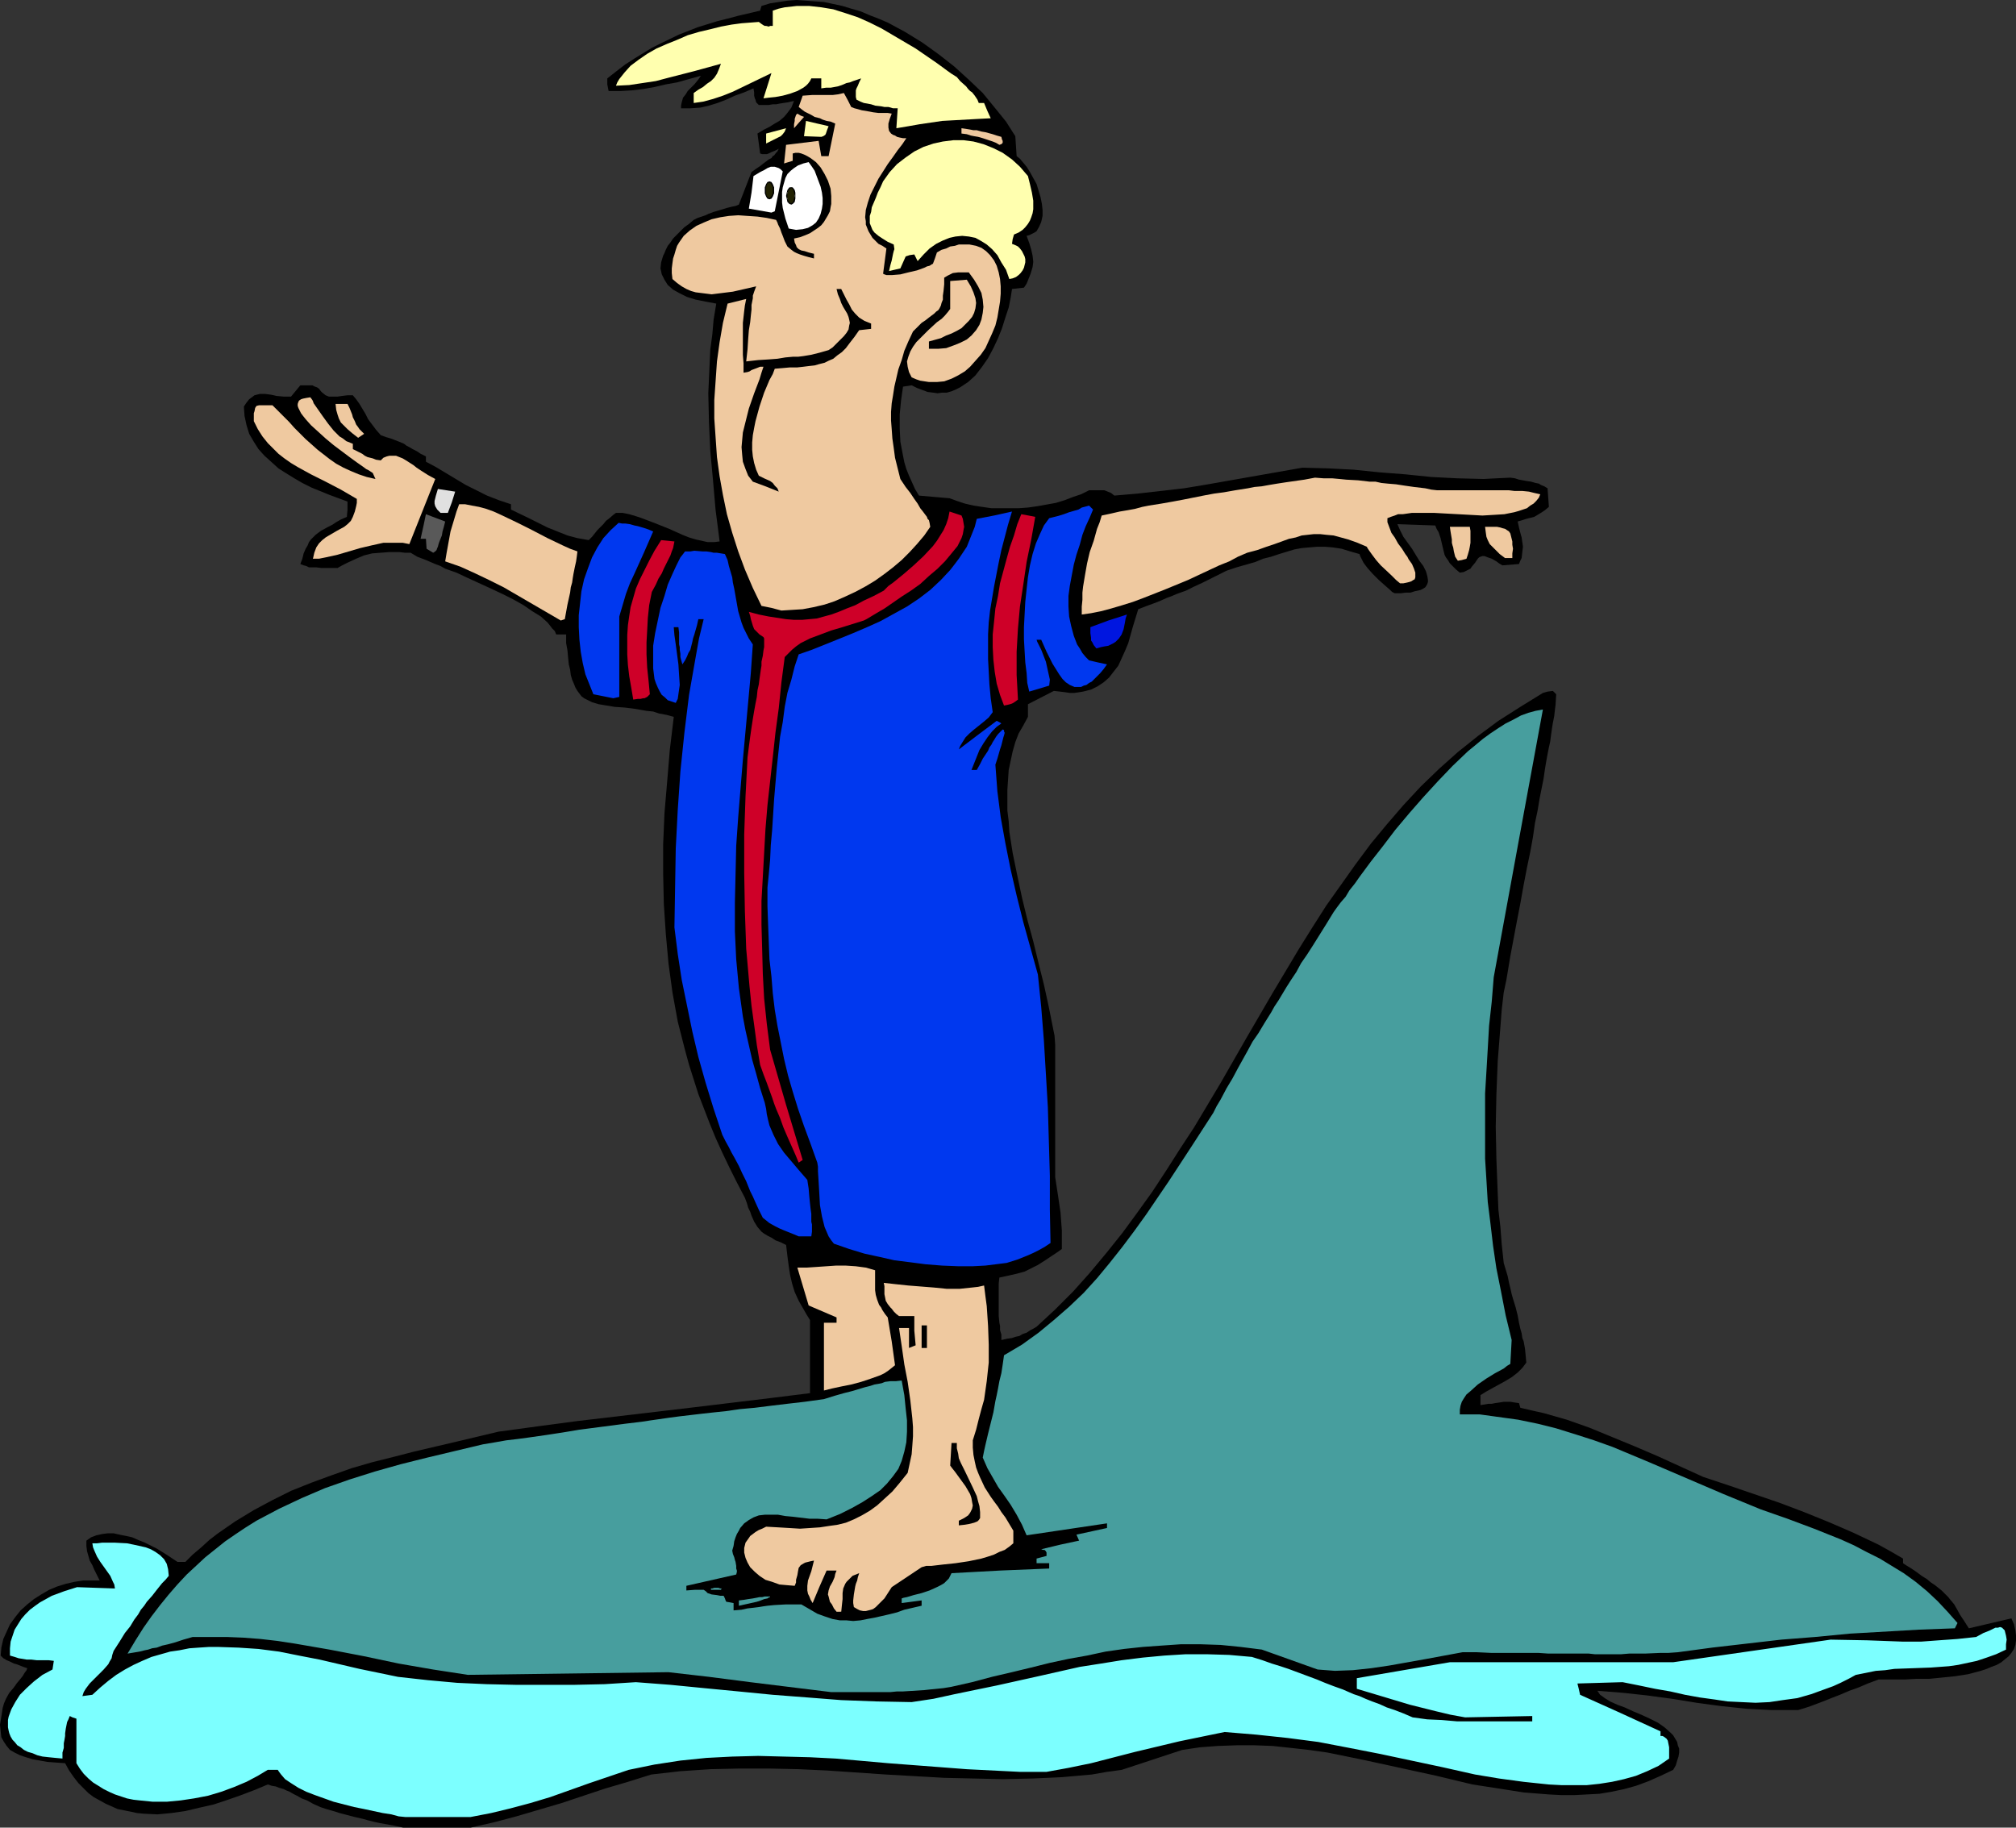 <?xml version="1.0" encoding="UTF-8" standalone="no"?>
<svg
   version="1.0"
   width="129.724mm"
   height="117.611mm"
   id="svg38"
   sodipodi:docname="Aquatic Trainer 1.wmf"
   xmlns:inkscape="http://www.inkscape.org/namespaces/inkscape"
   xmlns:sodipodi="http://sodipodi.sourceforge.net/DTD/sodipodi-0.dtd"
   xmlns="http://www.w3.org/2000/svg"
   xmlns:svg="http://www.w3.org/2000/svg">
  <rect width="100%" height="100%" fill="#333333" stroke="none"/>
  <sodipodi:namedview
     id="namedview38"
     pagecolor="#ffffff"
     bordercolor="#000000"
     borderopacity="0.25"
     inkscape:showpageshadow="2"
     inkscape:pageopacity="0.0"
     inkscape:pagecheckerboard="0"
     inkscape:deskcolor="#d1d1d1"
     inkscape:document-units="mm" />
  <defs
     id="defs1">
    <pattern
       id="WMFhbasepattern"
       patternUnits="userSpaceOnUse"
       width="6"
       height="6"
       x="0"
       y="0" />
  </defs>
  <path
     style="fill:#000000;fill-opacity:1;fill-rule:evenodd;stroke:none"
     d="m 98.091,444.515 -2.262,-0.485 -1.778,-0.323 -1.778,-0.323 -1.454,-0.323 -1.293,-0.323 -1.131,-0.323 -2.101,-0.485 -3.717,-0.969 -0.97,-0.323 -1.131,-0.323 -1.131,-0.323 -1.454,-0.485 -1.778,-0.808 -1.454,-0.808 -1.293,-0.485 -1.131,-0.646 -0.97,-0.485 -0.808,-0.485 -0.808,-0.323 -0.646,-0.323 -1.131,-0.323 -0.808,-0.323 -0.97,-0.162 -0.97,-0.323 -3.07,1.293 -3.394,1.293 -3.232,1.131 -3.394,1.131 -3.555,0.808 -3.394,0.808 -3.394,0.485 -3.394,0.323 -3.394,-0.162 -1.616,-0.162 -1.454,-0.323 -1.616,-0.323 -1.616,-0.323 -1.454,-0.646 -1.454,-0.646 -1.454,-0.808 -1.454,-0.808 -1.293,-0.969 -1.131,-1.131 -1.293,-1.293 -1.131,-1.454 -1.131,-1.616 -0.97,-1.777 -2.262,-0.162 -2.101,-0.162 L 9.696,428.195 7.918,427.872 6.302,427.387 4.848,426.902 3.555,426.256 2.424,425.61 1.616,424.64 0.97,423.671 0.323,422.54 0.162,421.085 0,419.469 l 0.323,-1.939 0.323,-2.101 0.323,-1.131 0.485,-1.131 0.808,-1.454 0.97,-1.131 0.485,-0.646 0.323,-0.485 0.808,-0.97 0.646,-0.808 0.485,-0.808 0.485,-0.646 0.162,-0.485 -0.97,-0.323 -0.808,-0.323 -0.808,-0.323 -0.646,-0.162 -0.97,-0.485 -0.808,-0.323 -0.485,-0.323 -0.323,-0.162 -0.646,-0.646 0.162,-1.939 0.485,-2.101 0.808,-1.777 0.808,-1.777 1.293,-1.777 1.293,-1.616 1.616,-1.454 1.616,-1.293 1.778,-1.131 1.939,-1.131 1.939,-0.808 2.101,-0.646 2.101,-0.485 2.101,-0.323 h 2.101 1.939 l -0.646,-1.293 -0.646,-1.293 -0.485,-1.131 -0.646,-1.131 -0.323,-1.131 -0.323,-1.131 -0.162,-1.293 v -1.293 l 1.131,-0.808 1.293,-0.485 1.454,-0.323 1.293,-0.162 h 1.454 l 1.454,0.323 1.616,0.323 1.454,0.323 1.454,0.646 1.616,0.646 2.909,1.454 2.586,1.616 2.424,1.616 h 1.939 l 1.778,-1.777 2.101,-1.777 1.939,-1.777 2.101,-1.616 4.202,-2.908 4.525,-2.747 4.525,-2.424 4.525,-2.262 4.848,-1.939 4.848,-1.777 5.01,-1.777 5.01,-1.454 5.171,-1.293 5.01,-1.293 10.342,-2.424 10.181,-2.424 9.534,-1.293 9.696,-1.293 19.23,-2.262 9.534,-1.131 9.373,-1.131 9.373,-1.131 9.05,-1.131 v -17.774 l -0.808,-1.293 -0.646,-1.131 -0.646,-1.131 -0.646,-1.131 -0.97,-2.101 -0.646,-2.101 -0.485,-2.101 -0.323,-2.101 -0.323,-2.424 -0.323,-2.747 -1.293,-0.646 -1.293,-0.485 -0.97,-0.646 -0.97,-0.485 -0.808,-0.485 -0.646,-0.485 -0.97,-1.131 -0.808,-1.293 -0.646,-1.454 -0.323,-0.97 -0.485,-0.969 -0.323,-1.131 -0.485,-1.293 -1.939,-3.716 -1.778,-3.555 -1.778,-3.716 -1.616,-3.555 -1.454,-3.555 -2.747,-7.11 -1.131,-3.555 -1.131,-3.555 -0.97,-3.555 -1.778,-6.948 -1.293,-7.11 -0.97,-7.11 -0.646,-7.11 -0.485,-7.271 -0.162,-7.271 V 205.372 l 0.323,-7.594 0.646,-7.594 0.646,-7.756 0.97,-8.079 -1.778,-0.485 -1.778,-0.323 -1.454,-0.485 -1.616,-0.162 -2.747,-0.485 -2.586,-0.323 -2.424,-0.162 -1.939,-0.323 -1.939,-0.323 -1.616,-0.485 -1.293,-0.646 -0.646,-0.323 -0.646,-0.485 -0.97,-1.293 -0.485,-0.808 -0.323,-0.808 -0.485,-1.131 -0.323,-1.131 -0.162,-1.293 -0.323,-1.293 -0.162,-1.616 -0.162,-1.777 -0.323,-1.777 v -2.101 h -2.424 l -0.323,-0.808 -0.646,-0.646 -0.485,-0.646 -0.646,-0.808 -1.616,-1.454 -2.101,-1.293 -2.101,-1.454 -2.586,-1.454 -2.586,-1.293 -2.747,-1.293 -5.656,-2.585 -2.747,-1.293 -2.747,-0.97 -1.131,-0.646 -1.293,-0.485 -2.262,-0.97 -2.101,-0.808 -0.808,-0.485 -0.808,-0.485 h -1.454 l -1.293,-0.162 h -2.424 l -2.101,0.162 -2.101,0.162 -1.939,0.485 -1.939,0.808 -2.101,0.97 -1.293,0.646 -1.131,0.646 h -3.878 l -1.293,-0.162 h -0.97 -0.808 l -0.646,-0.323 -0.646,-0.162 -0.808,-0.323 0.485,-1.293 0.323,-1.293 0.485,-1.131 0.485,-0.808 0.323,-0.808 0.485,-0.646 1.131,-1.131 1.293,-0.97 1.778,-0.97 0.97,-0.485 0.97,-0.646 1.131,-0.646 1.454,-0.646 0.162,-1.777 v -1.939 l -4.363,-1.616 -4.363,-1.777 -2.262,-1.131 -1.939,-1.131 -2.101,-1.293 -1.778,-1.131 -1.778,-1.616 -1.616,-1.454 -1.454,-1.616 -1.131,-1.777 -1.131,-1.939 -0.646,-2.101 -0.485,-2.262 -0.162,-2.262 0.646,-0.969 0.646,-0.808 0.646,-0.485 0.646,-0.485 0.646,-0.162 0.646,-0.162 h 1.293 l 1.293,0.162 0.808,0.162 0.646,0.162 1.778,0.162 h 0.97 0.808 l 2.262,-2.747 h 1.778 0.646 0.485 l 0.646,0.323 0.485,0.162 0.485,0.323 0.485,0.646 0.323,0.323 0.808,0.646 0.808,0.323 h 0.97 1.131 l 1.131,-0.162 1.293,-0.162 h 1.293 l 0.808,0.969 0.808,1.131 1.454,2.424 0.646,1.293 0.97,1.293 0.97,1.293 1.131,1.293 1.293,0.485 1.131,0.323 2.101,0.808 1.131,0.485 0.646,0.485 0.646,0.323 0.808,0.485 0.97,0.485 0.97,0.646 1.293,0.646 v 1.293 l 2.424,1.293 2.424,1.454 2.424,1.454 2.424,1.454 2.586,1.293 2.586,1.293 2.909,1.131 2.909,0.97 v 1.293 l 4.363,2.101 4.525,2.262 2.424,0.97 2.424,0.969 2.424,0.646 2.747,0.485 0.808,-0.808 0.646,-0.808 0.646,-0.808 0.485,-0.485 0.485,-0.485 0.485,-0.485 0.646,-0.808 0.646,-0.485 1.131,-0.97 0.646,-0.485 h 1.616 l 1.616,0.323 1.616,0.485 1.454,0.485 3.394,1.293 1.616,0.646 1.616,0.646 3.232,1.454 1.616,0.646 1.616,0.485 1.454,0.323 1.454,0.323 h 1.616 l 1.293,-0.162 -0.485,-3.878 -0.485,-3.716 -0.646,-7.433 -0.646,-6.948 -0.323,-7.11 -0.162,-6.948 0.162,-3.555 0.162,-3.555 0.162,-3.555 0.485,-3.555 0.323,-3.716 0.646,-3.878 -2.586,-0.485 -2.424,-0.485 -2.101,-0.646 -1.939,-0.969 -1.454,-0.808 -1.293,-1.131 -0.808,-1.293 -0.646,-1.293 -0.323,-1.454 0.162,-1.454 0.485,-1.616 0.323,-0.646 0.323,-0.808 0.485,-0.969 0.646,-0.808 0.646,-0.969 1.778,-1.777 0.97,-0.969 1.131,-0.808 1.131,-0.969 0.97,-0.485 0.97,-0.323 0.97,-0.323 0.646,-0.323 1.293,-0.485 1.131,-0.323 2.101,-0.646 1.293,-0.323 0.808,-0.162 0.808,-0.323 3.07,-7.918 1.131,-0.808 0.97,-0.646 0.808,-0.646 0.646,-0.485 0.646,-0.485 0.646,-0.323 0.323,-0.485 0.323,-0.162 0.485,-0.646 0.323,-0.323 0.323,-0.646 -0.97,0.485 -0.808,0.323 -0.646,0.323 -0.485,0.162 h -0.646 -0.485 l -0.485,-0.162 -0.323,-2.424 -0.323,-2.424 1.616,-0.969 1.293,-0.646 1.293,-0.808 1.131,-0.646 1.131,-0.969 0.808,-0.969 0.97,-1.293 0.323,-0.808 0.323,-0.808 -0.808,0.162 -0.646,0.162 -1.131,0.162 -0.97,0.162 -0.808,0.162 h -0.808 l -0.97,0.162 h -2.424 l -0.646,-0.646 -0.162,-0.646 -0.162,-0.323 -0.162,-0.646 v -0.808 l -0.162,-0.969 -2.262,0.969 -2.262,0.808 -2.101,0.969 -2.101,0.808 -2.101,0.646 -2.101,0.485 -2.424,0.162 h -2.262 v -0.646 l 0.162,-0.808 0.323,-1.131 0.646,-0.808 0.485,-0.808 0.808,-0.808 0.808,-0.808 0.808,-0.969 0.808,-1.131 -2.909,0.808 -2.909,0.808 -2.747,0.485 -2.747,0.646 -2.747,0.485 -2.747,0.323 -2.747,0.162 h -2.909 l -0.323,-1.616 v -1.454 l 2.262,-1.777 2.101,-1.616 2.262,-1.454 2.101,-1.293 2.101,-1.293 2.262,-1.131 4.363,-2.101 4.525,-1.777 4.686,-1.454 2.586,-0.646 2.424,-0.646 2.747,-0.646 2.747,-0.646 0.323,-1.131 2.101,-0.646 2.101,-0.323 2.101,-0.323 L 193.758,0 l 2.262,0.162 2.101,0.162 2.262,0.162 2.262,0.485 2.262,0.485 2.101,0.646 2.262,0.646 2.262,0.969 2.101,0.808 2.262,0.969 4.202,2.262 4.202,2.585 4.04,2.908 3.717,2.908 3.555,3.232 3.394,3.232 2.909,3.555 2.747,3.393 2.262,3.555 0.323,4.847 0.808,0.646 0.808,0.969 0.808,0.969 0.808,1.293 0.808,1.454 0.808,1.454 0.485,1.616 0.485,1.616 0.323,1.616 0.162,1.454 v 1.454 l -0.323,1.454 -0.485,1.131 -0.646,1.131 -0.485,0.323 -0.646,0.323 -0.646,0.323 -0.646,0.162 0.646,1.777 0.485,1.616 0.323,1.454 0.162,1.454 -0.162,1.293 -0.485,1.616 -0.646,1.616 -0.323,0.808 -0.646,0.969 -2.909,0.323 -0.323,2.101 -0.485,2.424 -0.808,2.424 -0.808,2.585 -0.97,2.424 -1.131,2.424 -1.293,2.424 -1.454,2.101 -1.616,2.101 -1.778,1.616 -0.97,0.646 -0.97,0.646 -0.97,0.485 -1.131,0.485 -1.131,0.323 h -1.131 l -1.131,0.162 -1.131,-0.162 -1.293,-0.162 -1.293,-0.485 -1.293,-0.485 -1.293,-0.646 -2.101,0.323 -0.485,3.393 -0.323,3.393 v 3.393 l 0.162,3.232 0.646,3.393 0.323,1.616 0.485,1.616 0.646,1.616 1.454,3.232 0.97,1.616 3.717,0.323 3.717,0.323 1.778,0.646 1.939,0.646 2.101,0.485 2.101,0.323 2.262,0.323 h 2.101 2.262 2.262 l 2.262,-0.162 2.262,-0.323 4.525,-0.808 2.101,-0.646 2.101,-0.808 1.939,-0.646 1.939,-0.97 h 0.97 0.646 1.454 0.646 l 0.808,0.323 0.808,0.323 0.808,0.646 5.656,-0.485 5.656,-0.646 5.656,-0.646 5.818,-0.97 22.947,-4.04 6.141,0.162 6.302,0.323 6.302,0.646 6.302,0.485 6.302,0.646 6.302,0.323 6.464,0.162 3.07,-0.162 3.394,-0.162 1.131,0.162 0.97,0.323 0.97,0.162 0.808,0.162 1.131,0.162 1.131,0.323 0.808,0.162 0.485,0.323 0.808,0.323 0.808,0.485 0.323,4.524 -0.97,0.808 -0.97,0.646 -0.808,0.485 -0.808,0.485 -1.939,0.485 -0.97,0.323 -1.131,0.323 0.323,1.454 0.323,1.293 0.323,1.131 0.162,1.131 0.162,1.131 -0.162,1.293 -0.162,1.454 -0.323,0.646 -0.323,0.808 -4.04,0.323 -0.808,-0.485 -0.646,-0.485 -1.131,-0.646 -0.97,-0.323 -0.808,-0.323 h -0.485 l -0.485,0.162 -0.323,0.162 -0.323,0.323 -0.646,0.97 -0.808,0.969 -0.323,0.485 -0.646,0.323 -0.97,0.485 -0.97,0.162 -0.97,-0.808 -0.808,-0.808 -0.646,-0.646 -0.485,-0.808 -0.485,-0.646 -0.323,-0.646 -0.323,-1.293 -0.646,-2.747 -0.485,-1.454 -0.485,-0.808 -0.323,-0.808 -9.211,-0.323 0.646,1.454 0.808,1.616 2.101,2.908 1.778,2.909 0.97,1.293 0.646,1.293 0.323,1.131 0.162,0.969 v 0.485 l -0.162,0.485 -0.162,0.323 -0.323,0.485 -0.485,0.323 -0.646,0.323 -0.646,0.162 -0.808,0.162 -0.97,0.323 h -1.131 l -1.293,0.162 h -1.454 l -0.646,-0.323 -0.485,-0.485 -1.293,-1.131 -1.454,-1.293 -1.454,-1.454 -1.293,-1.454 -0.97,-1.293 -0.323,-0.646 -0.323,-0.646 -0.162,-0.323 -0.162,-0.485 -2.262,-0.646 -2.101,-0.646 -2.101,-0.323 -1.939,-0.162 h -1.939 l -1.939,0.162 -1.778,0.162 -1.778,0.323 -3.717,1.131 -1.939,0.646 -1.939,0.485 -1.939,0.808 -2.262,0.646 -2.262,0.646 -2.424,0.808 -1.616,0.808 -1.616,0.808 -1.293,0.646 -1.293,0.646 -2.101,0.969 -1.939,0.97 -2.262,0.808 -1.131,0.485 -1.293,0.485 -1.454,0.646 -1.616,0.646 -1.778,0.646 -2.101,0.808 -1.293,4.201 -1.131,4.04 -0.808,1.939 -0.808,1.777 -0.808,1.777 -1.131,1.454 -1.131,1.454 -1.293,1.131 -1.454,0.97 -1.616,0.808 -1.939,0.485 -0.97,0.162 -1.131,0.162 h -1.131 l -1.131,-0.162 -1.293,-0.162 -1.454,-0.162 -6.302,3.232 v 3.07 l -1.131,2.101 -1.131,1.939 -0.808,2.101 -0.646,2.262 -0.485,2.262 -0.485,2.262 -0.162,2.424 -0.162,2.424 v 2.424 2.585 l 0.323,2.585 0.162,2.585 0.808,5.171 1.131,5.494 1.131,5.332 1.293,5.332 1.454,5.332 1.293,5.332 1.293,5.171 1.131,5.171 0.97,4.847 0.485,2.424 0.162,2.262 v 32.155 l 0.646,4.201 0.646,4.363 0.323,4.363 v 2.101 2.424 l -1.131,0.808 -0.97,0.646 -1.939,1.293 -1.778,1.131 -1.616,0.808 -1.616,0.808 -1.778,0.485 -2.101,0.485 -2.262,0.485 -0.162,1.454 v 1.131 1.131 0.97 3.232 1.454 l 0.162,1.616 0.162,0.808 v 0.97 l 0.323,1.131 v 1.293 l 1.454,-0.323 1.131,-0.162 0.97,-0.323 0.808,-0.162 0.808,-0.485 0.97,-0.323 0.97,-0.646 0.646,-0.323 0.808,-0.485 4.525,-4.201 4.363,-4.363 4.04,-4.524 4.04,-4.847 3.878,-4.847 3.555,-4.847 3.717,-5.171 3.394,-5.171 3.394,-5.332 3.394,-5.171 6.464,-10.826 6.302,-10.988 6.302,-10.826 6.464,-10.826 3.232,-5.171 3.394,-5.332 3.555,-5.009 3.555,-5.009 3.717,-5.009 3.878,-4.686 4.04,-4.686 4.202,-4.524 4.525,-4.363 4.525,-4.04 4.848,-3.878 5.01,-3.716 5.333,-3.393 5.494,-3.393 1.131,-0.323 1.293,-0.162 0.808,0.808 -0.162,2.585 -0.162,1.293 -0.162,1.454 -0.323,1.616 -0.162,0.97 -0.162,1.131 -0.162,1.131 -0.162,1.293 -0.323,1.454 -0.323,1.616 -0.323,1.777 -0.323,1.939 -0.323,2.262 -0.485,2.424 -0.485,2.424 -0.485,2.909 -0.646,3.07 -0.485,3.393 -0.646,3.555 -0.808,3.878 -0.808,4.201 -0.808,4.524 -0.97,5.009 -0.97,5.171 -0.485,2.585 -0.485,2.908 -0.485,2.908 -0.646,3.07 -0.485,4.201 -0.323,4.201 -0.646,8.241 -0.323,8.079 -0.162,7.918 0.162,7.918 0.323,8.241 0.162,4.04 0.485,4.201 0.323,4.201 0.485,4.524 0.485,1.616 0.485,1.616 0.323,1.616 0.323,1.293 0.323,1.454 0.323,1.131 0.646,2.101 0.485,1.939 0.323,1.777 0.323,1.454 0.323,1.131 0.162,1.131 0.323,0.808 0.323,1.777 0.162,1.616 0.162,1.777 -0.97,1.293 -1.131,1.131 -1.454,1.131 -1.616,0.97 -3.232,1.777 -1.454,0.808 -1.293,0.808 v 2.424 l 0.97,-0.162 0.97,-0.162 h 0.808 l 0.808,-0.162 1.131,-0.162 0.97,-0.162 h 1.616 l 0.97,0.162 1.131,0.162 0.323,1.131 2.747,0.646 2.909,0.646 5.656,1.616 5.494,1.939 5.494,2.262 5.494,2.262 5.656,2.424 10.989,5.009 6.302,2.101 6.141,2.101 6.141,2.101 5.979,2.262 5.979,2.424 5.979,2.585 6.141,2.908 2.909,1.616 3.07,1.777 v 1.131 l 0.97,0.646 0.808,0.485 1.454,0.969 1.293,0.97 1.293,0.808 0.97,0.808 0.97,0.646 1.616,1.293 1.616,1.616 0.646,0.808 0.808,0.97 0.646,1.131 0.808,1.454 0.97,1.454 1.131,1.777 10.342,-2.424 0.646,1.454 0.323,1.454 0.162,1.293 v 1.131 l -0.162,1.131 -0.323,0.97 -0.646,0.97 -0.646,0.808 -0.808,0.646 -0.97,0.808 -1.131,0.646 -1.293,0.485 -1.131,0.485 -1.454,0.485 -3.07,0.808 -3.07,0.485 -3.232,0.323 -3.232,0.323 h -3.07 l -2.909,0.162 h -3.555 -1.131 -1.616 l -2.586,0.97 -2.262,0.97 -2.262,0.808 -2.262,0.97 -2.101,0.808 -2.424,0.969 -2.586,0.97 -1.454,0.485 -1.616,0.485 h -3.232 -3.232 l -3.07,-0.162 -3.07,-0.162 -6.141,-0.646 -5.979,-0.808 -5.979,-0.97 -5.979,-0.808 -5.979,-0.646 -6.141,-0.485 0.323,0.485 0.323,0.485 0.485,0.323 0.646,0.485 1.293,0.808 1.778,0.808 1.778,0.646 2.101,0.97 1.939,0.808 2.101,0.97 1.939,0.97 1.616,1.131 1.454,1.293 0.646,0.646 0.485,0.808 0.485,0.808 0.162,0.808 0.323,0.808 v 0.97 l -0.162,0.97 -0.323,0.97 -0.323,1.131 -0.646,1.131 -3.07,1.454 -2.909,1.293 -3.07,1.131 -2.909,0.808 -3.07,0.646 -2.909,0.485 -3.07,0.162 -3.07,0.162 h -3.07 l -3.07,-0.162 -6.141,-0.485 -6.141,-0.97 -6.302,-0.969 -8.726,-2.101 -8.888,-1.939 -8.888,-1.939 -8.726,-1.777 -4.525,-0.646 -4.363,-0.485 -4.525,-0.485 -4.363,-0.162 h -4.363 l -4.525,0.162 -4.363,0.323 -4.363,0.646 -14.706,4.847 -3.555,0.485 -3.717,0.646 -7.272,0.646 -7.11,0.323 -7.272,0.162 -7.11,-0.162 -7.11,-0.162 -14.221,-0.808 -14.221,-0.97 -6.949,-0.323 -7.272,-0.162 h -6.949 l -7.272,0.162 -7.272,0.485 -7.11,0.808 -5.656,1.777 -5.494,1.616 -5.333,1.777 -5.333,1.777 -5.494,1.616 -5.494,1.616 -5.494,1.454 -5.656,1.293 z"
     id="path1" />
  <path
     style="fill:#7cffff;fill-opacity:1;fill-rule:evenodd;stroke:none"
     d="m 98.576,441.93 -1.616,-0.162 -1.778,-0.485 -2.101,-0.323 -2.262,-0.485 -2.262,-0.485 -2.424,-0.485 -5.01,-1.293 -2.262,-0.808 -2.262,-0.808 -2.101,-0.808 -1.939,-0.97 -1.778,-1.131 -1.454,-0.97 -0.97,-1.131 -0.485,-0.646 -0.323,-0.485 h -2.424 l -2.424,1.454 -2.747,1.454 -3.07,1.293 -3.07,1.131 -3.232,0.97 -3.394,0.646 -3.232,0.485 -3.394,0.323 h -3.394 l -3.232,-0.323 -1.454,-0.162 -1.616,-0.323 -1.454,-0.485 -1.454,-0.485 -1.454,-0.646 -1.293,-0.646 -1.293,-0.808 -1.293,-0.808 -1.131,-0.97 -1.131,-1.131 -0.97,-1.293 -0.808,-1.293 v -10.826 l -0.97,-0.323 -0.646,-0.323 -0.323,0.808 -0.323,0.646 -0.162,0.808 -0.162,0.808 -0.162,1.131 v 0.646 l -0.162,0.969 -0.162,0.808 v 1.131 l -0.323,1.131 v 1.454 l -1.778,-0.162 -1.616,-0.162 -1.454,-0.162 -1.293,-0.323 -1.131,-0.485 -1.131,-0.323 -0.97,-0.485 -0.808,-0.646 -0.808,-0.485 -0.646,-0.808 -0.485,-0.485 -0.485,-0.808 -0.323,-0.808 -0.162,-0.646 -0.162,-0.808 v -0.97 -0.808 l 0.162,-0.808 0.646,-1.777 0.97,-1.777 1.131,-1.777 1.616,-1.616 1.778,-1.616 2.101,-1.616 2.424,-1.293 0.323,-2.101 -1.293,-0.162 H 10.666 9.696 8.888 L 7.595,403.634 H 6.464 L 4.525,403.311 3.555,402.988 2.424,402.665 v -1.777 l 0.162,-1.616 0.485,-1.454 0.485,-1.454 0.808,-1.293 0.808,-1.293 0.97,-1.131 1.131,-1.131 1.293,-0.97 1.131,-0.808 1.454,-0.808 1.454,-0.808 3.07,-1.131 3.07,-0.97 4.525,0.162 4.686,0.162 -0.162,-0.97 -0.323,-0.646 -0.646,-1.454 -0.808,-1.131 -1.616,-2.262 -0.808,-1.293 -0.646,-1.454 -0.323,-0.808 -0.162,-0.97 h 1.131 l 1.293,-0.162 h 2.909 l 3.07,0.162 1.616,0.323 1.454,0.323 1.454,0.323 1.293,0.485 1.131,0.646 1.131,0.808 0.97,0.97 0.646,1.131 0.323,1.293 0.162,1.616 -0.808,0.97 -0.808,0.808 -1.293,1.616 -1.131,1.454 -1.293,1.454 -0.646,0.97 -0.808,0.97 -0.646,1.131 -0.97,1.293 -0.97,1.616 -1.293,1.616 -1.293,2.101 -1.454,2.262 -0.323,0.97 -0.162,0.808 -0.485,0.808 -0.323,0.646 -1.131,1.293 -1.131,1.131 -1.131,1.131 -1.131,1.131 -0.97,1.293 -0.485,0.808 -0.323,0.97 2.424,-0.323 1.939,-1.777 1.939,-1.616 1.939,-1.454 2.101,-1.293 2.101,-1.131 2.101,-0.969 2.262,-0.97 2.262,-0.646 2.262,-0.646 2.262,-0.323 2.424,-0.485 2.262,-0.162 2.424,-0.162 h 2.424 l 4.848,0.162 4.848,0.323 5.01,0.646 4.848,0.97 5.01,0.97 4.848,1.131 4.848,1.131 4.686,0.97 4.686,0.97 7.272,0.808 7.11,0.646 7.11,0.323 7.11,0.162 h 7.11 7.272 l 7.272,-0.162 7.595,-0.485 8.403,0.646 8.242,0.808 8.403,0.808 8.242,0.808 8.403,0.646 8.242,0.646 8.565,0.323 8.565,0.162 5.333,-0.808 5.171,-1.131 10.181,-2.101 10.181,-2.262 10.019,-2.262 5.171,-0.808 5.01,-0.808 5.171,-0.646 5.171,-0.485 5.171,-0.323 h 5.333 l 5.333,0.162 5.494,0.485 2.586,0.808 2.262,0.808 2.101,0.646 1.939,0.646 6.949,2.585 1.939,0.808 2.101,0.808 2.262,0.808 2.586,1.131 1.454,0.485 1.454,0.646 1.616,0.646 1.778,0.646 1.778,0.808 1.939,0.646 2.101,0.808 2.262,0.97 3.555,0.485 3.555,0.162 3.717,0.323 h 3.555 11.15 3.555 v -1.293 l -16.322,0.323 -3.555,-0.646 -3.394,-0.808 -6.464,-1.616 -6.464,-1.939 -6.464,-1.939 v -2.585 l 22.624,-3.878 h 54.298 l 38.299,-5.494 8.888,0.162 8.726,0.323 h 4.363 l 4.363,-0.323 4.525,-0.323 4.525,-0.485 1.778,-0.97 1.616,-0.646 0.646,-0.323 0.646,-0.323 h 0.646 l 0.485,-0.162 0.485,0.162 0.323,0.323 0.323,0.323 0.162,0.646 0.162,0.646 0.162,0.97 -0.162,1.131 v 1.293 l -2.424,1.131 -2.262,0.808 -2.424,0.808 -2.262,0.485 -2.262,0.485 -2.262,0.323 -4.363,0.323 -4.363,0.162 -4.525,0.162 -2.262,0.323 -2.262,0.162 -2.424,0.485 -2.424,0.485 -1.778,0.97 -1.939,0.97 -1.778,0.808 -1.778,0.646 -3.555,1.293 -3.394,0.97 -3.555,0.485 -3.232,0.485 -3.394,0.162 -3.394,-0.162 -3.394,-0.162 -3.232,-0.485 -3.555,-0.485 -3.555,-0.646 -3.555,-0.808 -3.717,-0.646 -3.878,-0.808 -4.04,-0.808 -10.989,0.323 0.323,1.293 0.323,1.454 9.696,4.363 9.858,4.524 v 1.131 h 0.485 l 0.323,0.162 0.646,0.485 0.323,0.485 0.162,0.808 0.162,0.808 v 2.747 l -2.586,1.777 -2.747,1.293 -2.747,1.131 -2.909,0.808 -2.909,0.646 -3.07,0.485 -3.07,0.323 h -3.07 -3.07 l -3.07,-0.162 -6.141,-0.646 -5.979,-0.808 -5.818,-0.97 -7.918,-1.777 -7.595,-1.616 -7.595,-1.616 -7.434,-1.454 -7.595,-1.454 -7.434,-0.969 -7.595,-0.808 -7.757,-0.646 -5.494,1.131 -5.494,1.131 -10.827,2.585 -10.666,2.747 -5.494,1.131 -5.333,0.97 h -6.464 l -6.464,-0.323 -6.464,-0.323 -6.302,-0.485 -12.766,-0.97 -12.766,-1.131 -6.302,-0.323 -6.302,-0.162 -6.302,-0.162 -6.302,0.162 -6.302,0.323 -6.302,0.646 -6.302,0.97 -6.302,1.293 -9.534,3.232 -9.534,3.393 -4.848,1.454 -4.848,1.293 -4.686,1.131 -5.01,0.969 z"
     id="path2" />
  <path
     style="fill:#479e9e;fill-opacity:1;fill-rule:evenodd;stroke:none"
     d="m 202.161,411.552 -19.715,-2.424 -10.019,-1.293 -9.858,-1.131 -48.803,0.646 -4.202,-0.646 -4.202,-0.646 -8.403,-1.454 -8.403,-1.777 -8.403,-1.616 -8.403,-1.454 -4.202,-0.646 -4.202,-0.485 -4.202,-0.323 -4.04,-0.162 h -4.202 -4.04 l -2.262,0.646 -1.939,0.646 -1.778,0.485 -1.454,0.323 -1.293,0.485 -1.131,0.162 -0.97,0.323 -0.808,0.162 -0.646,0.162 -0.646,0.162 -0.97,0.162 -0.97,0.162 -0.97,0.162 1.939,-3.232 1.939,-3.07 1.939,-2.747 2.101,-2.747 2.101,-2.585 2.101,-2.424 2.262,-2.424 2.262,-2.101 2.262,-2.101 2.424,-1.939 2.424,-1.939 2.586,-1.777 2.424,-1.616 2.586,-1.616 2.747,-1.454 2.747,-1.454 5.494,-2.585 5.656,-2.424 5.979,-2.101 6.141,-1.939 6.302,-1.777 6.464,-1.616 6.787,-1.616 6.787,-1.616 2.909,-0.485 2.747,-0.485 2.747,-0.323 2.424,-0.323 2.262,-0.323 2.262,-0.323 4.202,-0.646 3.878,-0.646 3.717,-0.485 7.434,-0.97 4.04,-0.485 2.101,-0.323 2.262,-0.323 2.262,-0.323 2.424,-0.323 2.747,-0.323 2.747,-0.323 2.909,-0.323 3.07,-0.323 3.394,-0.485 3.555,-0.323 3.878,-0.485 4.04,-0.485 4.202,-0.485 4.686,-0.646 2.586,-0.808 2.262,-0.646 1.939,-0.485 1.616,-0.485 1.616,-0.485 1.293,-0.323 0.97,-0.323 0.97,-0.162 0.808,-0.162 0.808,-0.323 1.293,-0.162 h 1.293 l 1.454,-0.162 0.646,3.555 0.323,3.232 0.323,2.909 v 2.747 l -0.162,2.585 -0.485,2.262 -0.646,2.262 -0.808,1.939 -1.293,1.777 -1.454,1.777 -1.616,1.616 -2.101,1.454 -2.262,1.454 -2.586,1.454 -2.909,1.454 -3.232,1.293 -2.262,-0.162 h -1.939 l -4.04,-0.485 -1.778,-0.162 -1.778,-0.323 h -1.616 -1.616 l -1.454,0.162 -1.293,0.485 -1.131,0.646 -1.131,0.808 -0.97,1.131 -0.323,0.646 -0.485,0.808 -0.323,0.808 -0.323,0.97 -0.162,1.131 -0.323,1.131 0.162,0.808 0.323,0.808 0.162,0.646 0.162,0.485 0.162,0.97 v 0.646 l 0.162,0.485 v 0.323 l -0.162,0.646 -12.12,2.747 v 1.131 l 2.101,-0.162 h 2.101 l 0.485,0.323 0.485,0.485 0.97,0.323 1.293,0.162 0.808,0.162 h 0.808 l 0.323,0.646 0.162,0.485 0.162,0.323 0.97,0.162 0.808,0.162 v 1.777 l 1.939,-0.162 1.454,-0.323 1.454,-0.162 1.293,-0.162 0.97,-0.162 1.131,-0.162 1.616,-0.162 2.909,-0.162 h 3.717 l 1.939,1.131 1.939,1.131 1.778,0.646 1.939,0.646 1.778,0.323 h 1.616 l 1.616,0.162 1.778,-0.162 1.616,-0.323 1.778,-0.323 3.555,-0.808 1.939,-0.485 1.778,-0.646 2.101,-0.485 2.101,-0.485 v -1.293 l -4.848,0.646 v -1.131 l 0.485,-0.162 0.808,-0.162 1.616,-0.485 1.939,-0.485 1.939,-0.646 1.778,-0.808 0.97,-0.485 0.808,-0.485 0.646,-0.646 0.485,-0.485 0.323,-0.646 0.323,-0.646 11.958,-0.646 11.797,-0.485 v -1.293 h -3.07 v -1.131 l 2.424,-0.646 v -0.808 l -0.162,-0.323 -0.323,-0.323 h -0.323 l -0.485,-0.162 4.686,-1.131 4.525,-0.97 -0.646,-1.454 3.717,-0.808 3.717,-0.808 v -1.131 l -19.554,2.909 -1.131,-2.585 -1.293,-2.424 -1.454,-2.424 -1.454,-2.101 -1.616,-2.262 -1.293,-2.262 -1.293,-2.262 -1.131,-2.585 0.323,-1.616 0.323,-1.454 0.646,-2.747 0.646,-2.585 0.646,-2.585 0.485,-2.747 0.323,-1.454 0.323,-1.616 0.323,-1.777 0.485,-1.939 0.323,-2.101 0.323,-2.262 4.363,-2.585 4.04,-2.909 3.717,-3.07 3.717,-3.232 3.555,-3.393 3.232,-3.555 3.07,-3.716 3.07,-3.878 2.909,-3.878 2.909,-4.04 5.494,-8.079 5.494,-8.402 5.333,-8.241 0.808,-1.616 0.97,-1.616 1.454,-2.747 1.454,-2.424 1.293,-2.424 2.424,-4.363 1.131,-2.101 1.454,-2.101 1.454,-2.424 1.616,-2.585 0.808,-1.454 0.97,-1.454 0.97,-1.616 0.97,-1.616 1.131,-1.777 1.293,-1.939 1.131,-2.101 1.454,-2.101 1.454,-2.262 1.616,-2.585 1.616,-2.585 1.778,-2.908 0.808,-1.131 0.97,-1.293 1.131,-1.293 0.97,-1.616 1.293,-1.616 1.131,-1.616 2.747,-3.716 2.909,-3.716 3.07,-4.04 3.394,-4.04 3.394,-3.878 3.555,-3.878 3.555,-3.716 3.717,-3.555 1.778,-1.454 1.939,-1.616 1.778,-1.293 1.939,-1.293 1.778,-1.131 1.939,-0.969 1.778,-0.97 1.778,-0.646 1.778,-0.485 1.778,-0.323 -5.979,32.478 -5.979,32.64 -0.485,5.979 -0.646,5.817 -0.323,5.655 -0.323,5.494 -0.323,5.332 v 5.332 5.171 5.332 l 0.323,5.171 0.323,5.332 0.646,5.171 0.646,5.494 0.808,5.494 1.131,5.655 1.131,5.817 1.454,5.979 -0.323,5.817 -0.808,0.485 -0.808,0.646 -2.101,1.131 -2.101,1.293 -2.101,1.454 -1.778,1.616 -0.97,0.808 -0.646,0.97 -0.485,0.808 -0.323,0.97 -0.162,0.97 v 1.131 h 4.848 l 4.686,0.646 4.686,0.646 4.686,0.969 4.525,1.131 4.686,1.454 4.525,1.454 4.525,1.616 8.888,3.716 18.099,7.756 9.05,3.716 6.464,2.262 6.464,2.424 6.464,2.585 3.232,1.454 3.07,1.616 3.232,1.616 2.909,1.777 2.909,1.777 2.909,2.101 2.747,2.262 2.586,2.424 2.424,2.585 2.424,2.747 -0.646,1.293 -8.726,0.323 -8.403,0.485 -8.403,0.485 -8.403,0.808 -8.242,0.646 -8.403,0.97 -8.403,0.97 -8.403,1.131 -2.262,0.162 h -1.939 l -3.717,0.162 h -3.878 l -1.939,0.162 h -6.464 l -1.454,-0.162 h -3.555 -1.939 -4.363 l -2.424,-0.162 h -2.586 -2.747 -2.909 -3.232 l -3.394,-0.162 h -3.555 l -4.363,0.808 -4.363,0.808 -9.05,1.616 -4.363,0.646 -4.525,0.485 -4.363,0.162 -2.101,-0.162 -2.101,-0.162 -6.787,-2.424 -6.787,-2.424 -5.171,-0.646 -4.848,-0.485 -4.848,-0.162 h -4.848 l -4.686,0.323 -4.525,0.323 -4.525,0.485 -4.525,0.646 -4.525,0.97 -4.525,0.808 -4.525,0.97 -4.525,1.131 -4.686,1.131 -4.848,1.131 -4.848,1.293 -5.01,1.131 -1.939,0.323 -1.616,0.162 -1.616,0.162 -1.454,0.162 -5.171,0.323 h -1.454 l -1.616,0.162 h -1.778 -1.778 z"
     id="path3" />
  <path
     style="fill:#efc9a0;fill-opacity:1;fill-rule:evenodd;stroke:none"
     d="m 203.454,392 -0.646,-0.808 -0.485,-0.97 -0.485,-0.646 -0.162,-0.646 -0.162,-0.646 -0.162,-0.485 0.162,-0.97 0.323,-0.97 0.646,-1.131 0.485,-1.131 0.162,-0.808 0.323,-0.808 h -2.424 l -1.778,4.04 -1.616,3.878 -0.485,-0.808 -0.323,-0.808 -0.323,-0.646 -0.162,-0.808 v -1.131 l 0.162,-1.293 0.808,-2.262 0.323,-1.293 0.323,-1.293 -0.808,0.162 -0.646,0.162 -0.646,0.162 -0.323,0.162 -0.808,0.485 -0.485,0.646 -0.162,0.808 -0.162,0.97 -0.323,1.131 v 0.646 l -0.323,0.808 -1.939,-0.162 -1.778,-0.162 -1.778,-0.646 -1.616,-0.485 -1.454,-0.97 -1.131,-0.97 -1.131,-1.131 -0.646,-1.131 -0.485,-1.131 -0.323,-1.293 v -1.131 l 0.323,-1.293 0.808,-1.131 0.323,-0.485 0.646,-0.485 0.646,-0.485 0.808,-0.485 0.808,-0.323 0.97,-0.485 2.909,0.162 2.747,0.162 2.586,0.162 2.424,-0.162 2.424,-0.162 2.101,-0.323 2.262,-0.323 1.939,-0.485 1.939,-0.808 1.939,-0.97 1.939,-1.131 1.778,-1.293 1.778,-1.616 1.939,-1.777 1.778,-2.101 1.939,-2.424 0.485,-2.262 0.485,-2.262 0.162,-2.101 0.162,-2.262 v -2.262 l -0.162,-2.101 -0.485,-4.363 -0.646,-4.524 -0.808,-4.201 -0.646,-4.524 -0.646,-4.363 h 2.424 v 4.847 l 1.616,-0.646 -0.323,-3.555 v -3.555 h -3.717 l -0.646,-0.485 -0.646,-0.646 -0.485,-0.646 -0.323,-0.323 -0.646,-0.808 -0.485,-0.808 -0.162,-0.808 -0.162,-0.808 v -1.293 -0.646 l -0.162,-0.808 2.909,0.323 3.07,0.323 6.141,0.485 3.232,0.323 h 3.07 l 3.07,-0.323 1.454,-0.162 1.454,-0.323 0.323,2.585 0.323,2.424 0.162,2.424 0.162,2.424 0.162,4.524 v 4.363 l -0.485,4.524 -0.323,2.262 -0.323,2.262 -0.646,2.262 -0.646,2.424 -0.646,2.585 -0.808,2.585 v 1.777 l 0.162,1.777 0.323,1.616 0.323,1.454 0.485,1.293 0.485,1.131 1.131,2.424 1.454,2.262 0.808,1.131 0.97,1.293 0.808,1.293 0.97,1.293 0.97,1.616 0.97,1.616 v 3.07 l -0.97,0.808 -1.131,0.808 -1.293,0.485 -1.293,0.646 -1.454,0.485 -1.616,0.485 -3.07,0.646 -3.232,0.485 -3.07,0.323 -2.747,0.323 h -1.293 l -1.131,0.323 -7.272,4.847 -1.778,2.747 -1.131,1.131 -0.97,0.969 -0.646,0.485 -0.485,0.162 -0.646,0.162 -0.646,0.162 h -0.646 l -0.808,-0.162 -0.646,-0.323 -0.808,-0.485 -0.162,-0.969 v -0.646 l 0.162,-1.454 0.162,-0.97 0.162,-0.97 0.162,-0.646 0.323,-0.808 0.162,-0.808 0.323,-0.97 -0.808,0.323 -0.808,0.323 -0.485,0.485 -0.485,0.485 -0.485,0.485 -0.323,0.485 -0.485,1.131 -0.162,1.131 v 1.454 l -0.162,1.454 -0.162,1.616 z"
     id="path4" />
  <path
     style="fill:#479e9e;fill-opacity:1;fill-rule:evenodd;stroke:none"
     d="m 179.699,390.546 v -1.293 l 1.293,-0.162 0.97,-0.162 1.131,-0.162 0.808,-0.162 0.808,-0.162 h 0.646 l 0.646,-0.162 h 0.323 0.97 v 0.162 h -0.162 l -0.485,0.323 -0.808,0.162 -0.808,0.323 -0.97,0.323 z"
     id="path5" />
  <path
     style="fill:#479e9e;fill-opacity:1;fill-rule:evenodd;stroke:none"
     d="m 172.912,386.668 v -0.323 h 0.323 l 0.485,-0.162 h 0.485 0.485 l 0.485,0.162 h 0.323 l -0.162,0.323 z"
     id="path6" />
  <path
     style="fill:#000000;fill-opacity:1;fill-rule:evenodd;stroke:none"
     d="m 233.189,370.995 v -1.131 l 1.293,-0.646 0.97,-0.646 0.485,-0.646 0.485,-0.97 0.162,-0.808 -0.162,-0.808 -0.162,-0.97 -0.323,-0.97 -1.131,-1.939 -1.293,-1.777 -1.293,-1.777 -0.646,-0.808 -0.485,-0.646 0.162,-2.747 0.162,-2.747 h 1.293 v 1.293 l 0.323,1.293 0.162,1.131 0.485,1.131 0.97,1.939 1.939,4.04 0.97,2.101 0.323,1.293 0.323,1.131 0.162,1.454 v 1.454 l -0.323,0.485 -0.323,0.323 -0.808,0.323 -0.646,0.162 -0.646,0.162 -0.97,0.162 z"
     id="path7" />
  <path
     style="fill:#efc9a0;fill-opacity:1;fill-rule:evenodd;stroke:none"
     d="m 200.384,338.193 v -16.481 h 3.07 v -1.293 l -3.394,-1.454 -3.394,-1.454 -2.747,-9.21 h 2.262 l 2.424,-0.162 4.686,-0.323 h 2.424 l 2.424,0.162 2.424,0.323 2.262,0.646 v 1.939 1.454 1.454 l 0.162,1.131 0.323,1.131 0.485,1.293 0.485,0.646 0.323,0.646 0.646,0.97 0.646,0.808 0.97,5.817 0.808,5.817 -0.808,0.646 -0.808,0.646 -0.97,0.646 -0.97,0.485 -2.262,0.808 -2.424,0.808 -2.424,0.646 -2.424,0.485 -2.262,0.485 z"
     id="path8" />
  <path
     style="fill:#000000;fill-opacity:1;fill-rule:evenodd;stroke:none"
     d="m 224.139,327.852 v -5.494 h 1.293 v 5.494 z"
     id="path9" />
  <path
     style="fill:#0038ef;fill-opacity:1;fill-rule:evenodd;stroke:none"
     d="m 233.189,307.977 -4.04,-0.162 -4.04,-0.323 -3.717,-0.485 -3.878,-0.485 -3.555,-0.808 -3.717,-0.808 -3.717,-1.131 -3.717,-1.293 -0.646,-0.808 -0.646,-0.969 -0.485,-1.131 -0.485,-1.131 -0.323,-1.293 -0.323,-1.293 -0.485,-2.747 -0.162,-2.908 -0.162,-2.747 -0.162,-2.585 v -1.131 l -0.162,-0.97 -1.616,-4.524 -1.616,-4.363 -1.454,-4.201 -1.293,-4.201 -1.131,-3.878 -0.97,-4.04 -0.808,-4.04 -0.808,-4.04 -0.646,-3.878 -0.485,-4.04 -0.323,-4.04 -0.485,-4.201 -0.162,-4.201 -0.162,-4.201 -0.162,-4.524 v -4.524 l 0.323,-3.232 0.323,-3.555 0.162,-3.555 0.323,-3.555 0.485,-7.594 0.646,-7.594 0.808,-7.594 0.646,-3.555 0.485,-3.716 0.646,-3.393 0.97,-3.232 0.808,-3.232 0.97,-2.909 3.232,-1.131 3.232,-1.293 6.787,-2.747 3.394,-1.454 3.232,-1.454 3.232,-1.777 3.232,-1.777 2.909,-1.939 2.747,-2.101 2.586,-2.424 2.262,-2.424 1.131,-1.454 0.97,-1.293 0.97,-1.454 0.97,-1.454 0.646,-1.616 0.646,-1.616 0.646,-1.616 0.485,-1.939 4.202,-0.808 4.363,-0.969 -0.97,3.232 -0.808,3.07 -0.808,3.07 -0.646,3.07 -1.131,5.817 -0.97,5.817 -0.323,2.909 -0.162,2.908 v 2.909 3.07 l 0.162,3.07 0.162,3.07 0.323,3.393 0.485,3.393 -0.97,1.293 -1.131,0.97 -2.424,1.939 -1.131,0.97 -0.97,0.97 -0.808,1.293 -0.485,0.808 -0.323,0.808 4.686,-3.555 4.525,-3.393 0.646,0.323 0.485,0.323 -1.131,0.808 -1.131,1.131 -1.131,1.454 -0.97,1.454 -0.97,1.616 -0.646,1.616 -0.646,1.616 -0.646,1.616 h 1.293 l 0.808,-1.454 0.646,-1.293 0.646,-0.969 0.646,-0.97 0.323,-0.808 0.485,-0.646 0.323,-0.646 0.323,-0.485 0.485,-0.808 0.485,-0.646 0.485,-0.485 0.646,-0.646 0.323,0.162 v 0.323 l 0.162,0.323 -0.162,0.646 -0.162,0.485 -0.162,0.646 -0.162,0.646 -0.162,0.646 -0.323,0.97 -0.323,1.131 -0.323,1.131 -0.485,1.454 0.485,6.463 0.808,6.302 1.131,6.302 1.293,6.463 1.454,6.302 1.616,6.463 3.555,12.765 0.808,7.918 0.646,8.079 0.485,8.079 0.485,8.241 0.485,16.643 v 8.241 l 0.162,8.079 -1.454,0.969 -1.454,0.808 -1.293,0.646 -1.454,0.646 -2.424,0.97 -2.586,0.808 -2.586,0.323 -2.586,0.323 -3.07,0.162 z"
     id="path10" />
  <path
     style="fill:#0038ef;fill-opacity:1;fill-rule:evenodd;stroke:none"
     d="m 194.243,300.706 -1.131,-0.485 -0.808,-0.323 -0.808,-0.323 -0.808,-0.323 -1.131,-0.485 -0.97,-0.485 -1.454,-0.808 -0.808,-0.646 -0.808,-0.646 -0.97,-1.939 -0.808,-1.777 -0.646,-1.454 -0.646,-1.293 -0.97,-2.424 -0.97,-1.939 -0.808,-1.777 -1.131,-2.101 -0.646,-1.131 -0.646,-1.293 -0.808,-1.454 -0.808,-1.616 -2.101,-6.302 -1.939,-6.302 -1.778,-6.302 -1.454,-6.14 -1.293,-6.302 -1.293,-6.302 -0.97,-6.302 -0.808,-6.463 0.162,-9.695 0.162,-9.533 0.485,-9.372 0.646,-9.372 0.97,-9.372 1.131,-9.21 1.616,-9.21 0.808,-4.524 1.131,-4.686 h -1.293 l -0.323,1.454 -0.323,1.131 -0.323,1.131 -0.323,0.97 -0.162,0.808 -0.162,0.646 -0.323,1.293 -0.485,0.808 -0.323,0.808 -0.485,0.97 -0.646,0.97 -0.323,-1.131 -0.162,-0.646 v -0.808 l -0.162,-0.97 v -0.646 l -0.162,-0.646 v -0.808 -0.97 -1.131 l -0.162,-1.293 h -1.131 l 0.162,1.939 0.323,2.262 0.646,4.847 0.162,2.585 0.162,2.424 -0.323,2.262 -0.162,1.131 -0.485,0.97 -0.97,-0.323 -0.97,-0.323 -0.646,-0.646 -0.808,-0.646 -0.485,-0.808 -0.485,-0.97 -0.485,-1.131 -0.323,-0.97 -0.162,-1.293 -0.162,-1.293 v -2.747 -2.747 l 0.485,-3.07 0.646,-3.07 0.646,-3.07 0.97,-2.908 0.808,-2.747 1.131,-2.585 0.97,-2.101 0.485,-0.97 0.485,-0.97 0.646,-0.808 0.485,-0.646 h 1.293 l 0.97,-0.162 1.939,0.162 h 0.97 l 1.131,0.162 0.646,0.162 h 0.808 l 0.97,0.162 0.97,0.162 0.646,1.454 0.323,1.454 0.808,2.747 0.162,1.293 0.323,1.454 0.485,2.747 0.485,2.747 0.808,2.747 0.485,1.293 0.646,1.293 0.646,1.293 0.97,1.454 -0.485,6.948 -0.646,7.11 -1.293,14.058 -1.131,13.896 -0.485,6.948 -0.162,6.948 -0.162,6.948 v 6.948 l 0.323,6.786 0.646,6.948 0.97,6.948 0.646,3.393 0.808,3.555 0.808,3.555 0.97,3.393 0.97,3.555 1.131,3.555 0.323,1.454 0.162,1.293 0.323,1.454 0.323,1.293 0.97,2.262 1.131,2.262 1.454,2.101 1.778,2.101 1.778,2.101 2.101,2.424 0.323,2.101 0.162,1.939 0.162,1.616 0.162,1.454 0.162,1.131 v 1.131 0.808 l 0.162,0.646 v 0.646 1.131 l -0.162,1.131 z"
     id="path11" />
  <path
     style="fill:#ce0028;fill-opacity:1;fill-rule:evenodd;stroke:none"
     d="m 194.243,282.77 -0.808,-1.939 -0.646,-1.454 -0.646,-1.454 -0.646,-1.454 -0.97,-2.262 -0.808,-2.262 -0.97,-2.262 -0.485,-1.293 -0.485,-1.454 -0.646,-1.777 -0.646,-1.777 -0.808,-2.101 -0.808,-2.262 -0.808,-4.847 -0.646,-4.847 -0.646,-4.686 -0.485,-4.686 -0.808,-9.21 -0.323,-9.21 -0.162,-9.21 v -9.372 l 0.323,-9.372 0.485,-9.372 0.323,-2.585 0.323,-2.424 0.323,-2.262 0.323,-2.101 0.323,-1.939 0.323,-1.777 0.323,-1.616 0.162,-1.616 0.323,-1.454 0.162,-1.293 0.162,-1.131 0.162,-1.131 0.162,-0.97 v -0.97 l 0.323,-1.454 0.162,-1.293 0.162,-0.808 v -0.808 -1.293 l -0.162,-0.323 -0.97,-0.646 -0.646,-0.646 -0.646,-0.646 -0.323,-0.808 -0.485,-1.616 -0.162,-0.808 -0.323,-0.97 2.424,0.646 2.424,0.485 2.101,0.323 2.101,0.323 1.939,0.162 h 1.939 l 1.778,-0.162 1.778,-0.162 1.778,-0.485 1.778,-0.485 1.778,-0.646 1.939,-0.808 2.101,-0.808 2.101,-1.131 2.424,-1.131 2.424,-1.293 1.131,-1.131 1.131,-0.808 2.586,-2.101 2.424,-2.101 2.424,-2.262 2.262,-2.424 0.97,-1.293 0.808,-1.293 0.808,-1.293 0.646,-1.454 0.485,-1.454 0.323,-1.616 1.454,0.485 1.454,0.485 0.323,0.808 0.162,0.97 0.162,0.969 -0.162,0.808 -0.162,0.97 -0.323,0.97 -0.485,0.969 -0.485,0.97 -1.454,1.777 -1.616,1.939 -1.778,1.777 -2.101,1.777 -2.101,1.939 -2.262,1.616 -2.262,1.454 -2.101,1.454 -2.101,1.454 -1.939,1.131 -0.808,0.485 -0.808,0.485 -0.808,0.485 -0.646,0.323 -2.586,0.808 -2.586,0.808 -2.747,0.808 -2.586,0.97 -2.586,0.97 -2.262,1.131 -1.131,0.808 -0.97,0.808 -0.808,0.808 -0.97,0.969 -0.808,6.14 -0.646,6.302 -0.808,5.979 -0.646,5.979 -1.293,11.634 -0.485,5.817 -0.323,5.817 -0.323,5.817 -0.323,5.817 v 5.817 l 0.162,5.817 0.162,6.14 0.323,5.979 0.646,6.14 0.808,6.302 3.878,13.411 4.04,13.411 z"
     id="path12" />
  <path
     style="fill:#ce0028;fill-opacity:1;fill-rule:evenodd;stroke:none"
     d="m 244.177,171.601 -0.97,-2.585 -0.808,-2.747 -0.485,-2.908 -0.323,-2.908 -0.162,-3.07 v -3.07 l 0.323,-3.07 0.323,-3.232 0.646,-3.07 0.485,-3.07 1.616,-5.979 0.808,-2.909 0.97,-2.747 0.808,-2.747 0.97,-2.424 1.778,0.323 1.616,0.323 -0.97,5.494 -1.131,5.494 -0.808,5.494 -0.808,5.332 -0.485,5.332 -0.323,5.655 v 5.655 l 0.162,2.909 0.162,3.07 -0.646,0.485 -0.485,0.323 -0.323,0.162 -0.485,0.162 -0.646,0.162 z"
     id="path13" />
  <path
     style="fill:#0038ef;fill-opacity:1;fill-rule:evenodd;stroke:none"
     d="m 149.157,169.824 -4.848,-0.97 -0.97,-2.424 -0.97,-2.424 -0.646,-2.747 -0.485,-2.747 -0.323,-2.908 -0.162,-3.07 v -2.909 l 0.323,-2.908 0.323,-2.908 0.646,-2.909 0.97,-2.747 0.97,-2.585 1.293,-2.424 1.454,-2.262 1.778,-1.939 1.939,-1.777 0.808,0.162 h 0.808 l 1.131,0.162 1.131,0.323 0.808,0.162 1.616,0.485 0.97,0.323 1.131,0.485 -1.131,2.585 -1.131,2.585 -2.262,5.009 -1.131,2.424 -0.97,2.585 -0.808,2.747 -0.808,2.747 v 19.552 z"
     id="path14" />
  <path
     style="fill:#ce0028;fill-opacity:1;fill-rule:evenodd;stroke:none"
     d="m 154.005,170.147 -0.485,-2.909 -0.485,-2.747 -0.323,-2.747 -0.162,-2.585 v -2.424 -2.262 l 0.162,-2.424 0.323,-2.262 0.323,-2.101 0.646,-2.262 0.646,-2.262 0.97,-2.262 1.131,-2.262 1.131,-2.262 1.293,-2.424 1.616,-2.585 3.232,0.323 -0.323,1.616 -0.323,0.808 -0.323,0.969 -0.323,0.646 -0.323,0.646 -0.485,0.97 -0.485,0.969 -0.485,1.131 -0.808,1.293 -0.646,1.454 -0.97,1.777 -0.646,3.232 -0.323,3.07 -0.162,3.07 -0.162,2.909 v 2.908 l 0.162,3.232 0.323,3.07 0.323,3.393 -0.646,0.646 -0.646,0.323 h -0.323 l -0.646,0.162 h -0.646 z"
     id="path15" />
  <path
     style="fill:#0038ef;fill-opacity:1;fill-rule:evenodd;stroke:none"
     d="m 250.318,168.208 -0.485,-2.101 -0.162,-2.424 -0.323,-2.585 -0.162,-2.747 -0.162,-2.909 v -2.908 l 0.162,-3.07 0.162,-3.07 0.323,-3.07 0.323,-2.909 0.485,-2.908 0.646,-2.747 0.808,-2.585 0.97,-2.262 0.97,-2.101 1.293,-1.777 1.939,-0.485 1.616,-0.485 1.293,-0.485 1.131,-0.323 1.131,-0.323 0.808,-0.485 1.778,-0.485 0.485,0.485 0.485,0.485 -0.808,1.939 -0.97,2.101 -0.808,2.101 -0.646,2.424 -0.808,2.424 -0.646,2.424 -0.485,2.585 -0.485,2.585 -0.323,2.424 v 2.585 l 0.162,2.424 0.485,2.262 0.646,2.424 0.808,2.101 0.646,0.969 0.646,1.131 0.808,0.969 0.808,0.808 2.101,0.485 2.262,0.485 -0.808,1.131 -0.808,0.97 -0.808,0.808 -0.646,0.646 -0.646,0.646 -0.646,0.323 -0.646,0.485 -0.646,0.162 -0.646,0.323 h -0.485 -1.131 l -1.131,-0.485 -0.97,-0.646 -0.808,-0.808 -0.808,-1.131 -0.808,-1.293 -0.808,-1.293 -1.454,-2.908 -1.293,-2.908 h -1.131 l 0.162,0.485 0.323,0.646 0.646,1.293 1.131,2.908 0.323,1.454 0.323,1.454 0.323,1.454 -0.162,1.454 z"
     id="path16" />
  <path
     style="fill:#0016e0;fill-opacity:1;fill-rule:evenodd;stroke:none"
     d="m 266.64,157.705 -0.646,-0.808 -0.323,-0.646 -0.323,-0.485 v -0.646 l -0.162,-1.131 v -0.808 -0.646 l 4.363,-1.616 4.525,-1.454 -0.323,0.97 -0.162,0.97 -0.323,1.616 -0.485,1.293 -0.646,0.97 -0.808,0.808 -0.485,0.323 -0.646,0.323 -0.646,0.323 -0.97,0.162 -0.808,0.162 z"
     id="path17" />
  <path
     style="fill:#efc9a0;fill-opacity:1;fill-rule:evenodd;stroke:none"
     d="m 136.39,150.919 -6.949,-4.04 -6.949,-4.04 -3.555,-1.777 -3.394,-1.616 -3.555,-1.616 -3.717,-1.293 0.323,-1.939 0.323,-1.777 0.646,-3.555 0.97,-3.232 0.485,-1.616 0.646,-1.777 h 1.454 l 1.616,0.323 1.778,0.323 1.778,0.485 1.778,0.646 1.778,0.808 3.717,1.777 3.878,1.939 3.717,1.939 3.717,1.777 1.778,0.808 1.778,0.646 -0.162,1.293 -0.162,1.131 -0.323,1.454 -0.323,1.616 -0.162,0.97 -0.162,1.131 -0.323,1.131 -0.162,1.293 -0.323,1.454 -0.323,1.454 -0.323,1.777 -0.323,1.777 -0.485,0.162 z"
     id="path18" />
  <path
     style="fill:#efc9a0;fill-opacity:1;fill-rule:evenodd;stroke:none"
     d="m 263.084,149.464 v -1.939 l 0.162,-1.616 v -1.777 l 0.162,-1.454 0.485,-2.908 0.485,-2.747 0.646,-2.747 0.97,-2.747 0.808,-2.909 0.646,-1.616 0.485,-1.616 2.262,-0.485 2.101,-0.485 1.939,-0.323 1.778,-0.323 1.778,-0.485 1.616,-0.323 3.07,-0.485 2.747,-0.485 2.586,-0.485 4.848,-0.97 2.586,-0.485 2.424,-0.323 2.747,-0.485 3.07,-0.485 1.616,-0.323 1.778,-0.162 1.778,-0.323 1.939,-0.323 2.101,-0.323 2.262,-0.323 2.262,-0.323 2.586,-0.485 2.101,0.162 h 2.101 l 1.778,0.162 1.616,0.162 2.909,0.162 2.747,0.323 h 1.454 l 1.454,0.323 1.616,0.162 1.939,0.162 2.101,0.323 2.262,0.323 2.747,0.323 1.454,0.323 1.454,0.162 h 14.059 1.778 1.616 l 1.293,0.162 h 1.131 0.808 l 1.616,0.162 1.293,0.323 1.454,0.323 -0.323,0.808 -0.646,0.808 -0.646,0.646 -0.808,0.485 -0.808,0.646 -0.97,0.323 -0.97,0.323 -1.131,0.323 -2.424,0.485 -2.586,0.162 -2.747,0.162 -2.909,-0.162 -5.979,-0.323 -2.909,-0.162 h -2.586 -2.747 l -2.262,0.323 h -1.131 l -0.808,0.323 -0.97,0.323 -0.808,0.323 v 0.969 l 0.485,1.293 0.485,1.293 0.808,1.131 0.808,1.454 0.97,1.293 0.808,1.293 0.485,0.646 0.323,0.646 0.808,1.131 0.485,1.131 0.323,0.97 v 0.808 0.323 l -0.162,0.485 -0.323,0.162 -0.485,0.323 -0.485,0.162 -0.646,0.162 -0.808,0.162 h -0.808 l -0.97,-0.808 -1.131,-1.131 -2.586,-2.424 -1.131,-1.293 -0.97,-1.293 -0.808,-1.131 -0.323,-0.485 -0.162,-0.323 -2.262,-0.969 -2.262,-0.808 -1.778,-0.485 -1.778,-0.485 -1.778,-0.162 -1.454,-0.162 h -1.616 l -1.454,0.162 -1.454,0.162 -1.454,0.485 -1.616,0.323 -1.778,0.646 -1.778,0.646 -0.97,0.323 -0.97,0.323 -2.262,0.808 -2.424,0.646 -2.262,0.97 -2.101,1.131 -2.424,0.97 -2.424,1.131 -5.171,2.424 -5.494,2.262 -5.333,2.101 -2.586,0.969 -2.586,0.808 -2.747,0.808 -2.424,0.646 -2.424,0.485 z"
     id="path19" />
  <path
     style="fill:#efc9a0;fill-opacity:1;fill-rule:evenodd;stroke:none"
     d="m 190.041,148.495 -2.424,-0.646 -2.424,-0.485 -2.101,-4.363 -1.939,-4.524 -1.616,-4.363 -1.454,-4.524 -1.293,-4.524 -0.97,-4.686 -0.808,-4.524 -0.646,-4.686 -0.323,-4.686 -0.323,-4.686 v -4.524 l 0.323,-4.686 0.323,-4.686 0.646,-4.686 0.808,-4.686 1.131,-4.686 4.525,-1.131 -0.162,0.808 -0.162,0.808 -0.162,1.293 -0.162,1.454 -0.162,1.454 v 0.969 3.555 1.454 1.777 l 0.162,2.101 v 2.262 l 0.97,-0.162 0.485,-0.162 0.485,-0.323 1.293,-0.485 0.808,-0.323 h 0.808 l -0.485,1.454 -0.485,1.616 -1.293,3.393 -1.293,3.716 -0.97,3.878 -0.485,1.939 -0.162,1.777 -0.162,1.777 0.162,1.939 0.162,1.616 0.646,1.777 0.646,1.616 1.131,1.454 3.07,1.131 3.232,1.293 -0.323,-0.808 -0.646,-0.646 -0.485,-0.646 -0.646,-0.485 -1.454,-0.646 -1.293,-0.646 -0.646,-1.454 -0.485,-1.616 -0.323,-1.616 -0.162,-1.616 v -1.777 l 0.162,-1.777 0.323,-1.777 0.323,-1.616 0.97,-3.555 1.131,-3.393 1.293,-3.07 0.808,-1.454 0.485,-1.293 1.939,-0.162 1.778,-0.162 h 1.778 l 1.454,-0.162 1.293,-0.162 1.454,-0.162 1.131,-0.323 1.293,-0.323 0.97,-0.485 1.131,-0.485 0.97,-0.808 1.131,-0.808 0.97,-0.969 0.97,-1.293 1.131,-1.454 1.131,-1.616 1.454,-0.162 1.454,-0.162 v -1.293 l -0.808,-0.323 -0.808,-0.323 -1.293,-0.808 -0.97,-0.969 -0.808,-0.969 -0.646,-1.293 -0.646,-1.131 -0.646,-1.293 -0.646,-1.293 h -1.131 l 0.323,1.293 0.485,1.131 0.323,0.969 0.485,0.969 0.97,1.616 0.323,0.808 0.162,0.646 0.162,0.808 -0.162,0.646 -0.162,0.969 -0.485,0.808 -0.646,0.808 -0.97,0.969 -1.131,1.131 -0.646,0.646 -0.97,0.646 -1.131,0.323 -1.131,0.323 -1.293,0.323 -0.646,0.162 -0.97,0.162 -0.97,0.162 -1.293,0.162 h -1.293 l -1.778,0.162 -1.939,0.323 -2.101,0.162 -2.586,0.162 -1.454,0.162 -1.454,0.162 0.162,-1.454 0.162,-1.454 0.162,-2.585 0.162,-2.101 0.323,-1.939 0.162,-1.616 0.162,-1.454 V 74.167 l 0.162,-0.808 0.162,-0.808 v -0.646 l 0.323,-0.969 0.485,-1.293 -5.656,1.293 -2.586,0.323 -2.586,0.323 -1.293,-0.162 -1.293,-0.162 -1.293,-0.162 -1.131,-0.323 -1.131,-0.485 -1.131,-0.646 -1.131,-0.808 -1.131,-0.969 -0.162,-1.454 v -1.131 l 0.162,-1.293 0.162,-1.131 0.323,-0.969 0.323,-1.131 0.323,-0.969 0.485,-0.808 1.131,-1.616 1.454,-1.293 1.616,-1.131 1.778,-0.808 1.939,-0.808 2.101,-0.485 2.101,-0.323 2.262,-0.162 2.262,0.162 2.424,0.162 2.262,0.323 2.262,0.485 0.323,0.646 0.162,0.485 0.485,0.969 0.323,0.969 0.323,0.808 0.485,1.293 0.646,1.293 0.97,0.808 0.646,0.485 0.646,0.323 0.808,0.323 0.97,0.323 1.131,0.323 1.293,0.323 v -1.131 l -0.646,-0.162 -0.646,-0.162 -0.97,-0.323 -0.808,-0.162 -0.646,-0.323 -0.485,-0.485 -0.162,-0.485 -0.323,-0.646 -0.162,-0.969 1.454,-0.323 1.293,-0.485 1.131,-0.485 0.97,-0.646 0.97,-0.646 0.808,-0.646 0.646,-0.808 0.485,-0.808 0.485,-0.808 0.485,-0.969 0.162,-0.969 0.162,-0.808 v -1.939 l -0.162,-1.777 -0.646,-1.939 -0.808,-1.616 -0.97,-1.616 -1.131,-1.293 -1.293,-0.969 -0.808,-0.485 -0.646,-0.323 -0.808,-0.323 -0.646,-0.162 h -0.808 l -0.646,0.162 v 1.777 l -2.101,0.646 0.485,-4.524 7.918,-0.969 0.646,3.716 h 1.778 l 1.616,-7.918 -1.131,-0.485 -0.97,-0.162 -0.97,-0.323 -0.646,-0.323 -1.293,-0.323 -0.808,-0.485 -1.616,-0.808 -0.646,-0.485 -0.808,-0.646 0.97,-2.747 2.262,-0.162 h 2.424 2.586 l 1.293,-0.162 1.454,-0.323 0.97,1.777 0.808,1.616 0.808,0.323 0.646,0.162 1.131,0.323 1.939,0.323 0.808,0.162 1.293,0.162 h 1.293 0.97 l 0.97,0.162 -0.485,1.293 -0.323,1.131 v 0.969 l 0.162,0.808 0.485,0.646 0.485,0.323 0.485,0.162 0.485,0.323 0.646,0.162 0.808,0.162 h 0.808 l -0.97,1.454 -1.131,1.454 -1.131,1.616 -1.293,1.777 -2.262,3.555 -0.97,1.939 -0.97,1.939 -0.646,1.939 -0.485,1.777 -0.162,1.777 0.162,0.969 v 0.808 l 0.323,0.808 0.323,0.808 0.485,0.808 0.485,0.808 0.646,0.646 0.808,0.808 0.97,0.485 0.97,0.646 -0.808,6.14 0.323,0.162 0.485,0.162 h 0.646 0.808 l 1.939,-0.162 1.939,-0.485 2.101,-0.485 1.778,-0.646 0.646,-0.323 0.646,-0.162 0.485,-0.323 0.323,-0.162 0.485,-1.293 0.485,-1.454 1.131,-0.646 1.131,-0.323 0.97,-0.485 1.131,-0.162 0.97,-0.323 h 0.97 1.616 l 1.616,0.323 1.293,0.485 1.131,0.808 0.97,0.969 0.97,1.293 0.646,1.293 0.485,1.616 0.323,1.616 0.162,1.777 v 1.777 l -0.162,1.939 -0.323,1.939 -0.323,1.939 -0.485,1.939 -0.808,1.939 -0.808,1.777 -0.808,1.777 -1.131,1.616 -1.293,1.454 -1.293,1.454 -1.293,1.131 -1.616,0.969 -1.616,0.808 -1.778,0.646 -1.778,0.162 h -1.939 l -2.101,-0.323 -0.97,-0.323 -1.131,-0.485 -0.323,-0.646 -0.323,-0.646 -0.323,-1.293 -0.162,-1.293 0.323,-1.131 0.485,-1.293 0.646,-1.131 0.808,-1.131 0.97,-0.969 1.939,-1.939 2.101,-1.939 1.131,-0.808 0.808,-0.808 0.808,-0.969 0.485,-0.646 v -6.786 l 4.04,-0.323 0.97,1.616 0.646,1.454 0.485,1.454 0.162,1.131 -0.162,1.293 -0.323,1.131 -0.485,0.969 -0.808,0.969 -0.808,0.808 -0.97,0.969 -1.131,0.646 -1.293,0.646 -1.293,0.485 -1.293,0.646 -2.909,0.808 v 1.777 h 2.262 l 1.939,-0.162 1.778,-0.646 1.616,-0.646 1.616,-0.808 1.131,-0.969 1.131,-1.293 0.808,-1.293 0.485,-1.293 0.323,-1.616 0.162,-1.454 -0.162,-1.777 -0.323,-1.616 -0.808,-1.616 -0.97,-1.616 -1.293,-1.777 h -2.586 l -1.293,0.162 -0.646,0.323 -0.646,0.323 -0.808,0.485 v 1.616 l -0.162,1.616 -0.162,1.131 v 0.969 l -0.323,0.808 -0.162,0.646 -0.323,0.646 -0.323,0.485 -0.485,0.323 -0.485,0.485 -0.646,0.485 -0.646,0.485 -0.808,0.646 -0.97,0.646 -0.97,0.969 -1.131,1.131 -1.131,2.424 -0.97,2.262 -0.646,2.262 -0.808,2.262 -0.485,2.101 -0.485,2.101 -0.323,2.101 -0.323,1.939 -0.162,2.101 v 2.101 l 0.162,2.101 0.162,2.262 0.323,2.262 0.323,2.424 0.646,2.585 0.646,2.585 1.293,1.939 1.131,1.454 0.97,1.454 0.808,1.131 0.646,1.131 0.646,0.808 0.485,0.646 0.485,0.646 0.162,0.485 0.323,0.323 0.162,0.646 0.162,0.969 -1.454,2.101 -1.778,2.101 -1.778,1.939 -1.939,1.939 -2.101,1.777 -2.101,1.616 -2.262,1.616 -2.424,1.454 -2.424,1.293 -2.424,1.131 -2.586,1.131 -2.424,0.808 -2.747,0.646 -2.586,0.485 -2.586,0.162 z"
     id="path20" />
  <path
     style="fill:#efc9a0;fill-opacity:1;fill-rule:evenodd;stroke:none"
     d="m 354.55,136.376 -0.646,-0.97 -0.162,-0.646 -0.162,-0.646 -0.162,-0.97 -0.162,-0.485 -0.162,-0.646 v -0.808 l -0.162,-0.97 -0.162,-0.969 -0.162,-1.131 h 4.848 l 0.162,0.97 v 2.909 l -0.162,0.969 -0.162,0.808 -0.323,1.131 -0.323,0.97 -1.131,0.323 z"
     id="path21" />
  <path
     style="fill:#efc9a0;fill-opacity:1;fill-rule:evenodd;stroke:none"
     d="m 76.114,135.891 0.323,-1.454 0.485,-1.293 0.646,-0.97 0.808,-0.808 0.808,-0.646 0.808,-0.485 1.939,-1.131 1.778,-0.97 0.808,-0.646 0.808,-0.808 0.485,-0.97 0.485,-1.293 0.323,-1.293 0.162,-0.808 v -0.97 l -1.939,-1.131 -1.939,-1.131 -3.717,-1.939 -3.555,-1.777 -3.232,-1.777 -1.616,-0.969 -1.616,-1.131 -1.454,-1.131 -1.293,-1.293 -1.293,-1.293 -1.293,-1.616 -1.131,-1.777 -0.97,-1.939 v -1.454 -0.485 l 0.162,-0.485 0.162,-0.808 0.323,-0.485 0.646,-0.162 h 0.808 2.424 l 2.747,2.747 1.293,1.293 1.293,1.454 2.747,2.747 2.909,2.585 2.909,2.262 1.616,1.131 1.778,0.97 1.778,0.808 1.939,0.808 1.939,0.646 2.101,0.485 -0.646,-1.454 -0.485,-0.323 -0.485,-0.323 -0.646,-0.323 -0.646,-0.485 -1.616,-1.131 -1.778,-1.293 -1.939,-1.454 -1.939,-1.454 -1.939,-1.616 -1.778,-1.616 -1.778,-1.616 -1.293,-1.454 -0.646,-0.808 -0.485,-0.646 -0.323,-0.646 -0.323,-0.646 -0.162,-0.485 v -0.485 l 0.162,-0.485 0.162,-0.323 0.485,-0.323 0.485,-0.162 0.808,-0.162 0.97,-0.162 0.485,0.646 0.162,0.323 0.162,0.485 1.131,1.616 1.131,1.616 1.293,1.777 1.293,1.616 1.454,1.454 0.808,0.485 0.808,0.646 0.808,0.323 0.808,0.323 v 1.293 l 1.293,0.646 0.97,0.485 0.646,0.485 0.646,0.323 1.293,0.323 0.808,0.323 1.131,0.162 0.646,-0.646 0.808,-0.323 0.646,-0.162 h 0.808 0.808 l 0.808,0.323 0.808,0.323 0.808,0.485 1.778,1.131 0.808,0.646 0.97,0.646 1.778,1.131 1.778,0.97 -6.302,15.835 -1.616,-0.323 h -1.616 -1.616 -1.454 l -2.909,0.646 -2.747,0.646 -2.747,0.808 -2.747,0.808 -2.909,0.646 -1.616,0.323 z"
     id="path22" />
  <path
     style="fill:#efc9a0;fill-opacity:1;fill-rule:evenodd;stroke:none"
     d="m 366.024,135.73 -1.293,-0.97 -0.97,-0.97 -0.808,-0.808 -0.646,-0.646 -0.485,-0.97 -0.323,-0.808 -0.162,-1.131 -0.162,-1.293 h 2.101 0.808 l 0.808,0.162 0.485,0.162 0.646,0.162 0.485,0.323 0.485,0.323 0.323,0.485 0.162,0.646 0.162,0.646 0.162,0.646 v 0.808 l 0.162,0.969 -0.162,1.131 v 1.131 z"
     id="path23" />
  <path
     style="fill:#595959;fill-opacity:1;fill-rule:evenodd;stroke:none"
     d="m 105.363,134.437 -1.616,-0.97 -0.162,-2.424 h -1.293 l 0.646,-2.909 0.646,-3.07 4.686,1.777 -0.323,1.293 -0.323,1.131 -0.162,0.969 -0.323,0.808 -0.323,0.808 -0.162,0.485 -0.162,0.646 -0.162,0.323 -0.162,0.485 -0.323,0.323 z"
     id="path24" />
  <path
     style="fill:#e0e0e0;fill-opacity:1;fill-rule:evenodd;stroke:none"
     d="m 107.141,124.742 -0.808,-0.808 -0.485,-0.808 -0.162,-0.646 v -0.646 l 0.162,-0.646 0.162,-0.646 0.485,-1.616 2.101,0.323 2.101,0.323 -0.808,2.585 -0.97,2.585 z"
     id="path25" />
  <path
     style="fill:#efc9a0;fill-opacity:1;fill-rule:evenodd;stroke:none"
     d="m 87.102,106.483 -1.454,-1.131 -1.131,-0.97 -0.808,-0.808 -0.808,-0.808 -0.485,-0.97 -0.323,-0.969 -0.323,-1.131 -0.162,-1.454 h 2.909 l 0.485,0.969 0.323,0.808 0.323,0.808 0.162,0.646 0.485,0.97 0.323,0.808 0.485,0.646 0.323,0.485 0.485,0.485 0.646,0.646 z"
     id="path26" />
  <path
     style="fill:#ffffaf;fill-opacity:1;fill-rule:evenodd;stroke:none"
     d="m 245.47,67.865 -0.808,-2.262 -1.131,-1.777 -0.97,-1.777 -1.293,-1.454 -1.293,-1.131 -1.293,-0.808 -1.454,-0.808 -1.616,-0.323 -1.616,-0.162 -1.616,0.162 -1.454,0.323 -1.616,0.646 -1.616,0.808 -1.616,1.131 -1.454,1.454 -1.454,1.616 -0.808,-1.616 -1.131,0.162 -0.97,0.323 -1.293,2.908 -2.747,0.646 0.323,-1.454 0.323,-1.131 0.162,-0.808 0.162,-0.808 0.162,-0.646 0.162,-0.485 -0.162,-1.131 -1.454,-0.646 -1.293,-0.808 -0.97,-0.646 -0.97,-0.808 -0.485,-0.646 -0.323,-0.808 -0.323,-0.808 v -0.808 -0.969 l 0.323,-0.969 0.162,-1.131 0.485,-1.131 0.485,-1.131 0.485,-1.293 0.646,-1.293 0.646,-1.454 1.616,-2.262 1.778,-1.939 2.101,-1.616 2.101,-1.454 2.262,-1.131 2.424,-0.808 2.262,-0.485 2.586,-0.323 h 2.424 l 2.424,0.323 2.424,0.646 2.424,0.969 2.262,1.131 2.262,1.616 1.939,1.777 0.97,1.131 0.97,1.131 0.485,1.939 0.485,2.101 0.323,1.939 v 2.101 l -0.162,0.969 -0.323,0.969 -0.323,0.808 -0.485,0.808 -0.646,0.808 -0.646,0.646 -0.97,0.646 -1.131,0.485 -0.323,1.131 -0.162,1.131 0.808,0.323 0.646,0.323 0.485,0.485 0.485,0.646 0.323,0.646 0.323,0.646 0.162,0.646 v 0.808 l -0.162,0.646 -0.162,0.646 -0.323,0.646 -0.485,0.646 -0.485,0.485 -0.646,0.485 -0.808,0.323 z"
     id="path27" />
  <path
     style="fill:#ffffff;fill-opacity:1;fill-rule:evenodd;stroke:none"
     d="m 193.597,55.908 -1.778,-0.323 -0.808,-2.424 -0.646,-2.585 -0.162,-1.293 v -1.293 -1.293 l 0.162,-1.131 0.323,-1.131 0.323,-1.131 0.485,-0.969 0.808,-0.808 0.808,-0.646 0.97,-0.646 1.293,-0.485 1.293,-0.323 0.808,1.131 0.646,0.969 0.485,1.293 0.485,1.293 0.485,1.293 0.323,1.454 0.162,1.293 v 1.454 l -0.162,1.131 -0.323,1.293 -0.485,1.131 -0.646,0.969 -0.808,0.646 -1.131,0.646 -1.293,0.323 z"
     id="path28" />
  <path
     style="fill:#ffffff;fill-opacity:1;fill-rule:evenodd;stroke:none"
     d="m 187.617,51.707 -5.494,-0.969 0.646,-3.878 0.485,-4.04 0.808,-0.485 0.808,-0.485 0.97,-0.485 0.808,-0.485 0.808,-0.323 h 0.97 l 0.97,0.323 0.485,0.323 0.485,0.485 -1.939,9.695 z"
     id="path29" />
  <path
     style="fill:#efc9a0;fill-opacity:1;fill-rule:evenodd;stroke:none"
     d="m 243.046,35.225 -0.808,-0.485 -0.808,-0.323 -1.454,-0.485 -0.97,-0.323 -1.131,-0.323 -0.97,-0.162 -0.808,-0.162 -0.97,-0.323 -1.293,-0.162 V 31.186 l 1.131,0.162 0.97,0.162 0.808,0.162 h 0.808 l 1.131,0.323 0.97,0.162 1.778,0.485 0.97,0.323 1.131,0.323 0.162,0.646 0.162,0.323 v 0.485 l -0.323,0.323 z"
     id="path30" />
  <path
     style="fill:#ffffaf;fill-opacity:1;fill-rule:evenodd;stroke:none"
     d="m 186.325,34.902 v -2.424 l 4.848,-1.293 -0.323,0.808 -0.485,0.646 -0.485,0.485 -0.646,0.323 -1.293,0.646 z"
     id="path31" />
  <path
     style="fill:#ffffaf;fill-opacity:1;fill-rule:evenodd;stroke:none"
     d="m 199.737,33.286 -4.202,-0.162 0.485,-3.716 2.747,0.646 1.454,0.323 1.293,0.323 -0.323,0.808 -0.162,0.485 -0.162,0.485 -0.162,0.323 -0.485,0.323 z"
     id="path32" />
  <path
     style="fill:#efc9a0;fill-opacity:1;fill-rule:evenodd;stroke:none"
     d="m 193.112,31.186 v -0.969 l 0.162,-0.808 v -0.485 l 0.162,-0.485 0.162,-0.485 0.323,-0.323 0.808,0.485 0.808,0.323 -1.293,1.454 z"
     id="path33" />
  <path
     style="fill:#ffffaf;fill-opacity:1;fill-rule:evenodd;stroke:none"
     d="m 217.998,31.186 0.162,-2.424 0.162,-2.424 h -1.131 l -1.131,-0.323 h -0.97 l -0.808,-0.162 -1.454,-0.162 -0.97,-0.323 -1.778,-0.323 -0.808,-0.323 -0.97,-0.485 -0.162,-0.646 v -0.646 -0.969 l 0.162,-0.485 0.323,-0.646 0.323,-0.808 0.485,-0.969 -0.97,0.323 -0.97,0.323 -0.808,0.323 -0.808,0.162 -1.131,0.485 -0.97,0.323 -1.778,0.323 h -1.131 l -1.131,0.162 v -2.424 h -2.424 l -0.323,0.646 -0.485,0.646 -0.485,0.485 -0.646,0.485 -1.454,0.808 -1.778,0.646 -1.778,0.485 -1.778,0.323 -1.616,0.162 -1.293,0.162 0.97,-3.07 0.97,-3.07 -4.686,2.262 -4.686,2.262 -2.424,0.969 -2.424,0.808 -2.424,0.646 -2.262,0.323 v -2.424 l 1.131,-0.808 1.131,-0.646 0.97,-0.808 0.97,-0.646 0.808,-0.808 0.646,-0.969 0.485,-1.131 0.485,-1.293 -6.464,1.777 -6.302,1.616 -3.07,0.808 -3.232,0.485 -3.232,0.485 -3.232,0.162 0.323,-0.808 0.485,-0.808 0.646,-0.808 0.646,-0.808 1.454,-1.616 1.939,-1.454 2.101,-1.454 2.262,-1.293 2.586,-1.131 2.424,-0.969 2.586,-1.131 2.747,-0.808 2.747,-0.646 2.586,-0.646 2.586,-0.485 2.424,-0.323 2.101,-0.162 2.101,-0.162 0.646,0.485 0.485,0.323 0.323,0.162 h 0.323 l 0.646,0.162 0.323,-0.162 h 0.646 V 2.585 l 1.454,-0.485 1.454,-0.323 2.909,-0.323 h 3.07 l 2.909,0.323 2.909,0.485 3.07,0.969 2.909,0.969 2.909,1.293 2.909,1.454 2.747,1.616 5.494,3.232 2.586,1.777 2.586,1.777 2.424,1.777 1.131,0.808 1.293,0.808 0.808,0.969 1.454,1.293 0.485,0.646 0.485,0.485 0.485,0.323 0.646,0.808 0.323,0.485 0.323,0.485 0.323,0.808 h 1.293 l 0.808,1.939 0.808,1.777 -3.07,0.162 -2.909,0.162 -5.818,0.323 -5.494,0.808 -2.747,0.485 z"
     id="path34" />
  <path
     style="fill:#212102;fill-opacity:1;fill-rule:evenodd;stroke:none"
     d="m 192.465,45.566 0.323,0.162 0.323,0.485 0.162,0.646 v 0.808 0.646 l -0.162,0.646 -0.323,0.485 -0.323,0.162 -0.485,-0.162 -0.323,-0.485 -0.162,-0.646 -0.162,-0.646 0.162,-0.808 0.162,-0.646 0.323,-0.485 z"
     id="path35" />
  <path
     style="fill:#000000;fill-opacity:1;fill-rule:evenodd;stroke:none"
     d="m 192.465,45.728 h -0.162 l 0.485,0.162 h -0.162 l 0.323,0.323 0.162,0.646 v 0 l 0.162,0.808 -0.162,0.646 v 0 l -0.162,0.646 -0.323,0.485 0.162,-0.162 -0.485,0.162 h 0.162 l -0.323,-0.162 V 49.444 l -0.323,-0.485 -0.323,-0.646 v 0 -0.646 -0.808 0 l 0.323,-0.646 0.323,-0.323 v 0 l 0.323,-0.162 v -0.162 h -0.485 l -0.485,0.646 -0.162,0.646 -0.162,0.808 0.162,0.646 0.162,0.808 0.485,0.485 0.485,0.162 0.323,-0.162 0.485,-0.485 0.162,-0.808 v -0.646 -0.808 l -0.162,-0.646 -0.485,-0.646 h -0.323 z"
     id="path36" />
  <path
     style="fill:#212102;fill-opacity:1;fill-rule:evenodd;stroke:none"
     d="m 187.133,44.274 0.323,0.162 0.323,0.485 0.323,0.646 v 0.646 0.808 l -0.323,0.646 -0.323,0.485 -0.323,0.162 -0.485,-0.162 -0.323,-0.485 -0.162,-0.646 V 46.213 45.566 l 0.162,-0.646 0.323,-0.485 z"
     id="path37" />
  <path
     style="fill:#000000;fill-opacity:1;fill-rule:evenodd;stroke:none"
     d="m 187.133,44.435 h -0.162 l 0.485,0.162 -0.162,-0.162 0.323,0.485 0.323,0.646 v 0 0.646 0.808 0 l -0.323,0.646 -0.323,0.323 h 0.162 l -0.485,0.162 h 0.162 l -0.323,-0.162 v 0 l -0.323,-0.323 -0.162,-0.646 v 0 -0.808 -0.646 0 l 0.162,-0.646 0.323,-0.485 v 0.162 l 0.323,-0.162 v -0.323 l -0.485,0.162 -0.323,0.485 -0.323,0.808 v 0.646 0.808 l 0.323,0.808 0.323,0.485 0.485,0.162 0.485,-0.162 0.323,-0.485 0.323,-0.808 V 46.213 45.566 l -0.323,-0.808 -0.323,-0.485 -0.485,-0.162 z"
     id="path38" />
</svg>
